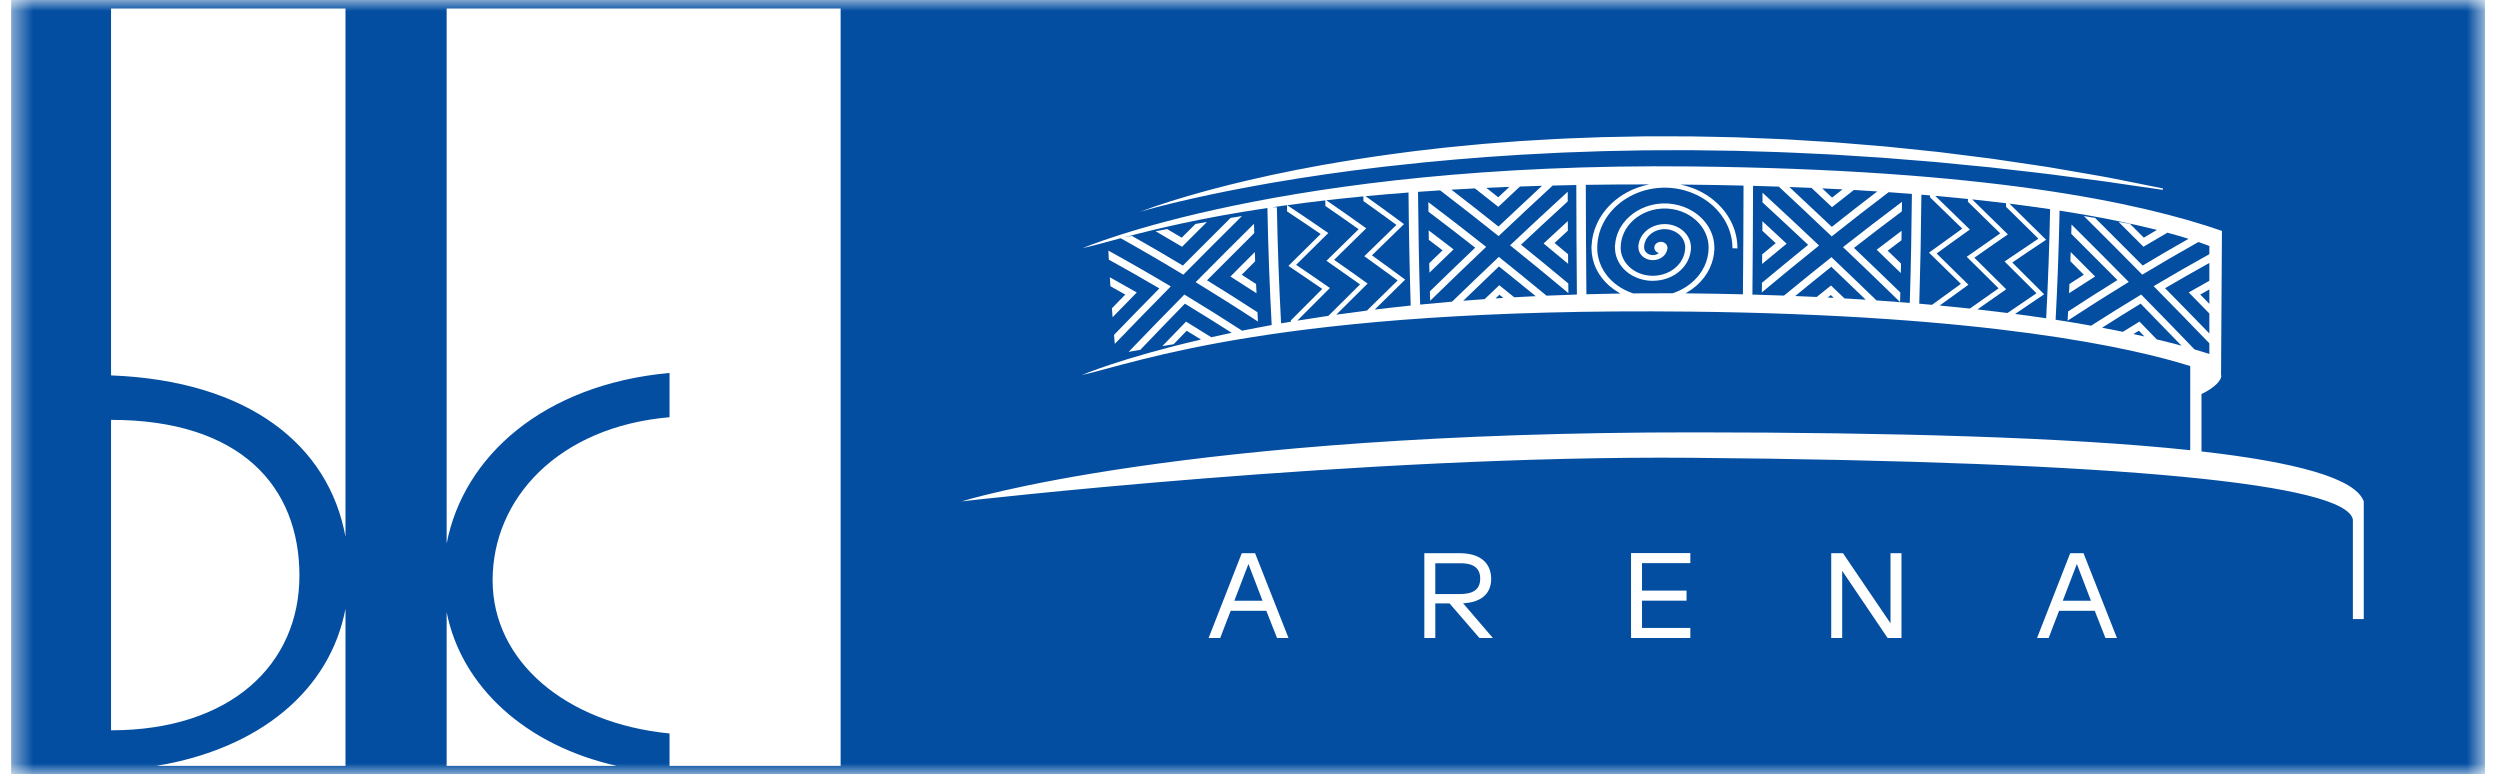 <svg width="113" height="35" viewBox="0 0 113 35" fill="none" xmlns="http://www.w3.org/2000/svg">
<g clip-path="url(#clip0_40000002_64202)">
<mask id="mask0_40000002_64202" style="mask-type:luminance" maskUnits="userSpaceOnUse" x="0" y="0" width="113" height="35">
<path d="M112.319 0H0.501V35H112.319V0Z" fill="white"/>
</mask>
<g mask="url(#mask0_40000002_64202)">
<path d="M61.843 11.707C61.786 11.666 61.73 11.626 61.673 11.586L61.673 11.574C61.727 11.521 61.781 11.468 61.836 11.415C62.262 10.998 62.69 10.581 63.119 10.166C62.623 9.802 62.125 9.443 61.627 9.089C61.626 9.018 61.626 8.947 61.625 8.876C61.042 8.932 60.483 8.991 59.948 9.052C60.551 9.467 61.153 9.889 61.754 10.319C61.268 10.793 60.784 11.268 60.302 11.745C60.808 12.097 61.312 12.455 61.815 12.817C61.341 13.284 60.87 13.753 60.401 14.222C60.85 14.158 61.312 14.096 61.787 14.037C62.247 13.581 62.708 13.127 63.173 12.674C62.73 12.348 62.287 12.026 61.843 11.707Z" fill="#034EA1"/>
<path d="M61.722 8.867C62.303 9.281 62.883 9.701 63.461 10.129C62.977 10.598 62.493 11.069 62.012 11.541C62.513 11.902 63.014 12.268 63.513 12.639C63.052 13.089 62.593 13.54 62.137 13.993C62.663 13.929 63.204 13.868 63.763 13.81C63.712 12.11 63.679 10.394 63.665 8.702C62.989 8.753 62.341 8.808 61.722 8.867Z" fill="#034EA1"/>
<path d="M61.474 12.855C61.028 12.537 60.581 12.223 60.133 11.912C60.076 11.872 60.019 11.833 59.962 11.793L59.962 11.782C60.016 11.729 60.071 11.675 60.125 11.621C60.552 11.2 60.98 10.78 61.41 10.36C60.91 10.005 60.409 9.656 59.907 9.311C59.905 9.227 59.904 9.142 59.903 9.057C59.299 9.127 58.724 9.199 58.179 9.274C58.8 9.685 59.42 10.105 60.038 10.533C59.552 11.011 59.067 11.491 58.584 11.971C59.094 12.315 59.603 12.663 60.111 13.017C59.617 13.508 59.127 14 58.639 14.492C59.094 14.418 59.566 14.344 60.053 14.273L60.053 14.267C60.524 13.796 60.998 13.325 61.474 12.855Z" fill="#034EA1"/>
<path d="M66.14 13.593C66.457 13.568 66.78 13.544 67.106 13.521C67.326 13.311 67.546 13.101 67.766 12.891C67.992 13.072 68.218 13.254 68.443 13.437C68.762 13.419 69.085 13.402 69.412 13.386C68.86 12.934 68.307 12.486 67.752 12.043C67.213 12.557 66.675 13.074 66.14 13.593Z" fill="#034EA1"/>
<path d="M72.757 12.934C72.499 12.712 72.293 12.447 72.151 12.154C72.081 12.008 72.028 11.855 71.991 11.699C71.955 11.543 71.937 11.383 71.935 11.224C71.935 11.186 71.935 11.148 71.935 11.11H71.939C71.953 10.764 72.037 10.423 72.186 10.103C72.352 9.745 72.595 9.419 72.903 9.142C73.056 9.005 73.224 8.881 73.404 8.772C73.584 8.663 73.776 8.571 73.977 8.495C74.161 8.427 74.353 8.373 74.548 8.335C73.555 8.334 72.598 8.341 71.678 8.355C71.681 10.005 71.69 11.664 71.705 13.3C72.209 13.286 72.722 13.275 73.245 13.267C73.222 13.255 73.2 13.243 73.178 13.23C73.027 13.144 72.886 13.044 72.757 12.934Z" fill="#034EA1"/>
<path d="M70.181 8.386C69.364 9.141 68.548 9.903 67.735 10.671C66.856 9.968 65.976 9.279 65.093 8.604C64.754 8.625 64.421 8.648 64.094 8.671C64.108 10.36 64.14 12.071 64.191 13.767C64.66 13.721 65.141 13.677 65.632 13.635C66.333 12.957 67.038 12.283 67.746 11.612C68.467 12.188 69.186 12.772 69.902 13.364C70.352 13.345 70.81 13.328 71.276 13.313C71.261 11.676 71.252 10.015 71.249 8.363C70.888 8.37 70.532 8.377 70.181 8.386ZM64.602 11.896C64.803 11.701 65.003 11.508 65.205 11.314C64.998 11.155 64.79 10.998 64.583 10.841C64.581 10.698 64.578 10.555 64.576 10.412C64.952 10.696 65.327 10.982 65.702 11.271C65.337 11.621 64.974 11.973 64.611 12.324C64.608 12.181 64.604 12.039 64.602 11.896ZM64.643 13.595C64.639 13.453 64.635 13.311 64.631 13.168C65.31 12.507 65.993 11.849 66.679 11.195C65.976 10.644 65.272 10.103 64.566 9.57C64.564 9.426 64.563 9.281 64.561 9.137C65.435 9.797 66.306 10.47 67.175 11.159C66.325 11.965 65.482 12.778 64.643 13.595ZM70.868 10.425C70.667 10.61 70.466 10.796 70.265 10.982C70.468 11.151 70.672 11.321 70.876 11.491C70.876 11.635 70.878 11.78 70.879 11.924C70.51 11.616 70.141 11.309 69.771 11.005C70.135 10.666 70.501 10.328 70.866 9.991C70.867 10.136 70.868 10.28 70.868 10.425ZM68.255 11.088C69.12 10.273 69.989 9.466 70.861 8.666C70.861 8.812 70.861 8.957 70.862 9.103C70.156 9.75 69.452 10.402 68.75 11.059C69.465 11.635 70.176 12.22 70.887 12.813L70.891 13.249C70.016 12.517 69.138 11.796 68.255 11.088" fill="#034EA1"/>
<path d="M75.958 8.342C76.147 8.381 76.331 8.434 76.508 8.501C76.709 8.577 76.9 8.67 77.079 8.779C77.258 8.889 77.426 9.013 77.578 9.151C77.883 9.428 78.125 9.754 78.289 10.112C78.452 10.466 78.534 10.846 78.531 11.228C78.456 11.226 78.382 11.224 78.307 11.222C78.308 10.684 78.13 10.159 77.794 9.71C77.682 9.56 77.555 9.421 77.412 9.293C77.27 9.165 77.115 9.05 76.947 8.949C76.781 8.849 76.603 8.763 76.417 8.693C76.231 8.624 76.039 8.571 75.841 8.536C75.743 8.518 75.644 8.505 75.544 8.496C75.531 8.495 75.519 8.494 75.506 8.493C75.494 8.492 75.481 8.491 75.468 8.491C75.456 8.49 75.444 8.489 75.431 8.488L75.412 8.487L75.394 8.487C75.369 8.486 75.345 8.485 75.32 8.484C75.293 8.484 75.267 8.483 75.242 8.483C75.217 8.483 75.192 8.484 75.168 8.484L75.093 8.487C75.068 8.488 75.043 8.489 75.017 8.491C75.005 8.492 74.992 8.493 74.98 8.494L74.943 8.497C74.842 8.506 74.743 8.519 74.645 8.537C74.449 8.572 74.256 8.625 74.072 8.695C73.886 8.765 73.709 8.851 73.543 8.951C73.376 9.052 73.222 9.167 73.08 9.295C72.797 9.55 72.573 9.852 72.421 10.183C72.27 10.511 72.194 10.863 72.196 11.217V11.298C72.202 11.416 72.218 11.533 72.245 11.649C72.31 11.932 72.439 12.201 72.624 12.44C72.903 12.798 73.296 13.076 73.754 13.238C73.776 13.246 73.798 13.253 73.82 13.261C74.403 13.255 74.998 13.253 75.603 13.255C75.626 13.248 75.65 13.24 75.674 13.231C76.132 13.065 76.524 12.784 76.802 12.423C76.987 12.183 77.115 11.913 77.18 11.629C77.213 11.487 77.229 11.342 77.23 11.197V11.186C77.229 11.075 77.217 10.963 77.193 10.854C77.092 10.395 76.789 9.99 76.349 9.726C76.241 9.661 76.126 9.606 76.005 9.561C75.885 9.516 75.76 9.482 75.632 9.459C75.568 9.448 75.503 9.44 75.439 9.434C75.422 9.433 75.406 9.431 75.389 9.43C75.373 9.429 75.357 9.428 75.341 9.427C75.325 9.427 75.309 9.426 75.293 9.426C75.276 9.426 75.259 9.425 75.241 9.425C75.225 9.425 75.21 9.425 75.194 9.426C75.178 9.426 75.161 9.427 75.145 9.427C75.129 9.428 75.112 9.429 75.096 9.43C75.08 9.431 75.063 9.432 75.047 9.434C74.982 9.439 74.918 9.448 74.854 9.459C74.597 9.504 74.353 9.595 74.136 9.725C74.027 9.789 73.927 9.864 73.834 9.946C73.65 10.111 73.503 10.306 73.404 10.521C73.355 10.627 73.317 10.738 73.292 10.851C73.268 10.964 73.255 11.079 73.255 11.194V11.252C73.27 11.537 73.394 11.81 73.607 12.026C73.82 12.242 74.109 12.388 74.429 12.442C74.441 12.444 74.452 12.445 74.464 12.447L74.481 12.45L74.491 12.451L74.5 12.452C74.511 12.454 74.523 12.455 74.535 12.456L74.552 12.458L74.57 12.46C74.581 12.46 74.593 12.461 74.604 12.462L74.621 12.463L74.63 12.463L74.634 12.464H74.638C74.663 12.464 74.688 12.465 74.713 12.465C74.808 12.464 74.903 12.456 74.997 12.44C75.232 12.398 75.452 12.307 75.637 12.173C75.822 12.04 75.967 11.868 76.059 11.674C76.132 11.518 76.17 11.351 76.17 11.182C76.17 11.167 76.17 11.152 76.17 11.136C76.161 10.982 76.102 10.833 76.001 10.707C75.9 10.58 75.76 10.481 75.598 10.421C75.542 10.4 75.484 10.384 75.424 10.374L75.402 10.37L75.391 10.368L75.385 10.367L75.379 10.367L75.356 10.364L75.345 10.363L75.334 10.362C75.32 10.361 75.305 10.36 75.292 10.359C75.275 10.358 75.259 10.358 75.242 10.358H75.239H75.241H75.237H75.231L75.219 10.358L75.197 10.358L75.151 10.361C75.135 10.363 75.121 10.365 75.106 10.366L75.1 10.367L75.094 10.368L75.083 10.37L75.061 10.373C75.001 10.384 74.943 10.399 74.887 10.42C74.716 10.483 74.571 10.589 74.469 10.724C74.367 10.86 74.312 11.018 74.313 11.181V11.183C74.313 11.228 74.323 11.274 74.343 11.316C74.363 11.358 74.393 11.397 74.429 11.429C74.467 11.462 74.511 11.488 74.559 11.505C74.584 11.514 74.609 11.52 74.634 11.524L74.653 11.527L74.663 11.528L74.668 11.529L74.673 11.529L74.681 11.53L74.685 11.53H74.688H74.69H74.703H74.709H74.712H74.714H74.715C74.767 11.53 74.818 11.52 74.865 11.503C74.908 11.488 74.946 11.466 74.98 11.44C74.928 11.425 74.882 11.398 74.847 11.362C74.811 11.326 74.788 11.282 74.778 11.235C74.769 11.188 74.775 11.14 74.794 11.096C74.814 11.052 74.848 11.013 74.891 10.984C74.934 10.955 74.986 10.937 75.039 10.932C75.093 10.927 75.147 10.935 75.197 10.955C75.246 10.976 75.287 11.007 75.317 11.047C75.348 11.086 75.365 11.132 75.367 11.18H75.371L75.37 11.203V11.204V11.206L75.369 11.21L75.369 11.218L75.368 11.233L75.366 11.241L75.366 11.248L75.363 11.262C75.362 11.271 75.36 11.28 75.358 11.29C75.329 11.421 75.249 11.54 75.131 11.625C75.013 11.711 74.866 11.758 74.714 11.758C74.704 11.758 74.694 11.758 74.684 11.758H74.683H74.68L74.676 11.757L74.667 11.757L74.649 11.756L74.641 11.755L74.633 11.754L74.617 11.752C74.607 11.751 74.596 11.749 74.585 11.748C74.457 11.726 74.34 11.672 74.248 11.591C74.187 11.538 74.138 11.474 74.105 11.404C74.072 11.334 74.055 11.258 74.055 11.182C74.055 11.144 74.055 11.106 74.055 11.068H74.061C74.066 11.038 74.071 11.008 74.077 10.978C74.092 10.91 74.115 10.844 74.145 10.78C74.265 10.523 74.496 10.317 74.788 10.209C74.932 10.156 75.087 10.129 75.243 10.129C75.262 10.129 75.281 10.129 75.299 10.13L75.306 10.13L75.313 10.131L75.329 10.132C75.34 10.132 75.35 10.133 75.359 10.134L75.374 10.135L75.389 10.137C75.399 10.138 75.408 10.139 75.418 10.14L75.425 10.141L75.432 10.142L75.447 10.145C75.457 10.146 75.466 10.148 75.475 10.149C75.552 10.163 75.627 10.183 75.699 10.21C75.843 10.263 75.974 10.341 76.084 10.44C76.195 10.538 76.282 10.654 76.342 10.782C76.372 10.846 76.394 10.912 76.409 10.979C76.424 11.047 76.432 11.115 76.432 11.184C76.432 11.222 76.432 11.26 76.432 11.298H76.425C76.395 11.626 76.246 11.937 75.997 12.184C75.748 12.43 75.415 12.598 75.048 12.662C74.938 12.682 74.826 12.692 74.714 12.692C74.687 12.692 74.66 12.691 74.633 12.691H74.628L74.623 12.691L74.612 12.69L74.59 12.689C74.576 12.688 74.561 12.687 74.547 12.686L74.525 12.684L74.504 12.682C74.491 12.68 74.477 12.679 74.463 12.677L74.452 12.676L74.442 12.675L74.422 12.671C74.407 12.669 74.394 12.667 74.38 12.665C74.049 12.61 73.742 12.468 73.501 12.26C73.261 12.051 73.097 11.784 73.03 11.492C73.007 11.395 72.996 11.296 72.996 11.197C72.996 11.16 72.995 11.121 72.995 11.084H73.001C73.022 10.729 73.151 10.387 73.372 10.09C73.454 9.981 73.548 9.879 73.652 9.786C73.756 9.693 73.87 9.609 73.993 9.535C74.115 9.462 74.246 9.399 74.382 9.349C74.586 9.273 74.803 9.224 75.023 9.205C75.041 9.204 75.06 9.202 75.078 9.201C75.097 9.2 75.115 9.199 75.133 9.198C75.152 9.197 75.17 9.197 75.188 9.196C75.207 9.196 75.226 9.196 75.245 9.196C75.262 9.196 75.28 9.196 75.297 9.197H75.304L75.311 9.197L75.325 9.197C75.335 9.197 75.345 9.198 75.354 9.198C75.373 9.199 75.391 9.2 75.409 9.201C75.427 9.202 75.446 9.204 75.464 9.205C75.537 9.212 75.61 9.222 75.683 9.235C75.828 9.26 75.969 9.299 76.106 9.35C76.242 9.401 76.372 9.464 76.494 9.537C76.802 9.722 77.054 9.971 77.227 10.261C77.4 10.551 77.491 10.874 77.489 11.202C77.489 11.24 77.489 11.278 77.489 11.316H77.486C77.479 11.438 77.461 11.559 77.434 11.678C77.362 11.991 77.22 12.289 77.016 12.553C76.813 12.817 76.553 13.043 76.251 13.219C76.227 13.232 76.203 13.246 76.179 13.259C76.247 13.26 76.317 13.26 76.385 13.261C77.208 13.27 78.006 13.284 78.78 13.303C78.795 11.677 78.805 10.028 78.808 8.389C78.04 8.37 77.246 8.356 76.427 8.347C76.27 8.345 76.114 8.344 75.958 8.342Z" fill="#034EA1"/>
<path d="M67.6 13.489C67.716 13.481 67.833 13.473 67.951 13.466C67.892 13.419 67.832 13.371 67.773 13.323C67.715 13.378 67.657 13.433 67.6 13.489Z" fill="#034EA1"/>
<path d="M69.698 8.398C69.361 8.408 69.03 8.418 68.703 8.43C68.376 8.735 68.049 9.042 67.723 9.349C67.37 9.069 67.018 8.791 66.665 8.516C66.304 8.534 65.949 8.553 65.601 8.573C66.312 9.119 67.022 9.675 67.73 10.24C68.384 9.622 69.041 9.008 69.698 8.398Z" fill="#034EA1"/>
<path d="M99.863 13.735V13.081C99.726 13.158 99.588 13.236 99.451 13.313C99.589 13.454 99.726 13.594 99.863 13.735Z" fill="#034EA1"/>
<path d="M68.221 8.447C67.868 8.461 67.522 8.475 67.181 8.491C67.361 8.633 67.541 8.775 67.72 8.918C67.888 8.761 68.055 8.604 68.222 8.447" fill="#034EA1"/>
<path d="M66.905 26.152C66.905 25.622 66.522 25.449 65.979 25.459H64.875V26.851H65.979C66.546 26.851 66.905 26.677 66.905 26.152Z" fill="#034EA1"/>
<path d="M55.792 27.154H57.066C56.836 26.564 56.665 26.104 56.429 25.492C56.217 26.055 56.016 26.58 55.792 27.154Z" fill="#034EA1"/>
<path d="M93.237 27.154H94.511C94.281 26.564 94.109 26.104 93.874 25.492C93.662 26.055 93.46 26.58 93.237 27.154Z" fill="#034EA1"/>
<path d="M84.852 8.653C84.506 8.63 84.153 8.609 83.793 8.588C83.463 8.845 83.134 9.103 82.806 9.363C82.497 9.072 82.188 8.782 81.879 8.492C81.551 8.478 81.217 8.464 80.879 8.452C81.519 9.048 82.16 9.649 82.798 10.254C83.481 9.711 84.166 9.178 84.852 8.653Z" fill="#034EA1"/>
<path d="M99.863 15.073V14.171C99.554 13.854 99.243 13.536 98.931 13.218C99.242 13.04 99.552 12.864 99.863 12.69V11.885C99.193 12.256 98.525 12.637 97.861 13.026C98.535 13.709 99.203 14.391 99.863 15.073Z" fill="#034EA1"/>
<path d="M83.281 8.56C82.98 8.544 82.675 8.528 82.365 8.514C82.513 8.653 82.661 8.792 82.809 8.932C82.966 8.807 83.124 8.683 83.281 8.56Z" fill="#034EA1"/>
<path d="M59.767 13.059C59.318 12.748 58.867 12.442 58.415 12.139C58.357 12.1 58.3 12.062 58.242 12.023L58.242 12.012C58.296 11.958 58.351 11.904 58.405 11.85C58.832 11.425 59.262 11.001 59.693 10.577C59.188 10.232 58.683 9.892 58.176 9.557C58.174 9.463 58.172 9.368 58.171 9.274C57.939 9.306 57.713 9.338 57.492 9.37L57.715 9.367C57.747 11.104 57.811 12.868 57.905 14.616C58.052 14.591 58.2 14.565 58.35 14.54C58.349 14.521 58.348 14.501 58.347 14.482C58.817 14.007 59.291 13.533 59.767 13.059Z" fill="#034EA1"/>
<path d="M92.483 10.838C91.973 11.175 91.463 11.517 90.955 11.865C91.437 12.343 91.917 12.822 92.394 13.302C91.956 13.595 91.519 13.891 91.082 14.191C91.571 14.254 92.039 14.32 92.487 14.387C92.573 12.747 92.633 11.091 92.665 9.455C92.09 9.37 91.478 9.286 90.827 9.205C91.382 9.749 91.934 10.293 92.483 10.838Z" fill="#034EA1"/>
<path d="M96.43 15.099C96.602 15.136 96.768 15.173 96.929 15.209C96.844 15.122 96.76 15.035 96.676 14.948C96.594 14.998 96.512 15.048 96.43 15.099Z" fill="#034EA1"/>
<path d="M82.615 13.448C82.705 13.453 82.796 13.457 82.885 13.462C82.842 13.42 82.797 13.378 82.754 13.336C82.708 13.373 82.661 13.411 82.615 13.448Z" fill="#034EA1"/>
<path d="M90.776 11.988C90.722 11.934 90.668 11.88 90.613 11.826L90.614 11.815C90.671 11.776 90.728 11.737 90.786 11.697C91.234 11.39 91.684 11.087 92.136 10.787C91.649 10.306 91.161 9.826 90.671 9.346L90.673 9.187C90.184 9.127 89.674 9.069 89.141 9.013C89.681 9.539 90.219 10.066 90.756 10.595C90.25 10.941 89.745 11.293 89.241 11.649C89.722 12.124 90.202 12.599 90.679 13.076C90.246 13.375 89.812 13.678 89.381 13.985C89.849 14.037 90.302 14.091 90.739 14.147C91.174 13.846 91.611 13.549 92.049 13.255C91.627 12.833 91.203 12.41 90.776 11.988Z" fill="#034EA1"/>
<path d="M82.793 10.685C81.999 9.929 81.201 9.179 80.401 8.435C80.02 8.422 79.632 8.41 79.238 8.4C79.234 10.039 79.225 11.688 79.209 13.315C79.695 13.328 80.17 13.343 80.636 13.361C81.348 12.774 82.064 12.196 82.782 11.625C83.464 12.273 84.143 12.924 84.819 13.579C85.334 13.614 85.835 13.652 86.322 13.691C86.372 12.053 86.404 10.4 86.418 8.765C86.075 8.738 85.725 8.712 85.367 8.687C84.507 9.339 83.649 10.005 82.793 10.685ZM79.651 11.498C79.854 11.329 80.058 11.16 80.263 10.991C80.061 10.805 79.86 10.618 79.658 10.432C79.659 10.288 79.66 10.144 79.661 9.999C80.027 10.336 80.391 10.675 80.756 11.015C80.386 11.318 80.016 11.624 79.647 11.931C79.648 11.787 79.65 11.643 79.651 11.498ZM79.635 13.216C79.636 13.072 79.638 12.928 79.639 12.784C80.334 12.204 81.03 11.632 81.728 11.067C81.043 10.423 80.355 9.783 79.665 9.148C79.665 9.002 79.666 8.856 79.666 8.71C80.521 9.498 81.374 10.294 82.223 11.097C81.357 11.791 80.494 12.497 79.635 13.216ZM85.946 10.86C85.738 11.016 85.531 11.173 85.324 11.331C85.525 11.525 85.726 11.72 85.926 11.914C85.924 12.057 85.921 12.2 85.917 12.343C85.555 11.99 85.191 11.639 84.826 11.288C85.201 11 85.577 10.715 85.953 10.432C85.951 10.575 85.948 10.717 85.946 10.86ZM85.965 9.553C85.242 10.094 84.52 10.645 83.8 11.206C84.502 11.874 85.201 12.546 85.895 13.221C85.891 13.365 85.888 13.509 85.883 13.653C85.03 12.82 84.17 11.992 83.304 11.17C84.19 10.473 85.079 9.79 85.969 9.122C85.968 9.266 85.966 9.409 85.965 9.553Z" fill="#034EA1"/>
<path d="M95.014 14.812C95.341 14.874 95.654 14.936 95.954 14.998C96.203 14.843 96.453 14.688 96.704 14.536C96.966 14.803 97.225 15.072 97.484 15.339C97.894 15.438 98.267 15.534 98.605 15.627C97.995 14.993 97.379 14.359 96.757 13.725C96.173 14.081 95.592 14.443 95.014 14.812Z" fill="#034EA1"/>
<path d="M87.36 11.585C87.305 11.532 87.251 11.479 87.197 11.427V11.415C87.254 11.374 87.31 11.333 87.367 11.292C87.808 10.969 88.251 10.649 88.694 10.334C88.21 9.861 87.724 9.39 87.236 8.919C87.236 8.89 87.237 8.861 87.237 8.832C87.108 8.821 86.978 8.81 86.847 8.8C86.833 10.435 86.801 12.089 86.751 13.727C86.946 13.744 87.138 13.761 87.327 13.778C87.761 13.459 88.196 13.143 88.632 12.831C88.209 12.415 87.785 11.999 87.36 11.585Z" fill="#034EA1"/>
<path d="M81.143 13.381C81.472 13.394 81.796 13.408 82.115 13.423C82.33 13.25 82.546 13.077 82.761 12.905C82.965 13.099 83.168 13.294 83.372 13.489C83.697 13.507 84.016 13.527 84.331 13.547C83.815 13.048 83.296 12.552 82.775 12.057C82.23 12.493 81.686 12.934 81.143 13.381Z" fill="#034EA1"/>
<path d="M89.064 11.774C89.01 11.721 88.956 11.668 88.901 11.614V11.603C88.959 11.563 89.015 11.523 89.071 11.483C89.517 11.167 89.963 10.856 90.41 10.549C89.924 10.072 89.438 9.596 88.949 9.12C88.949 9.078 88.95 9.036 88.951 8.993C88.476 8.944 87.983 8.898 87.473 8.853C87.996 9.359 88.518 9.866 89.038 10.375C88.536 10.73 88.035 11.091 87.535 11.457C88.016 11.926 88.496 12.397 88.973 12.87C88.539 13.179 88.106 13.493 87.673 13.81C88.142 13.854 88.595 13.899 89.036 13.947C89.468 13.639 89.902 13.334 90.336 13.032C89.915 12.612 89.49 12.193 89.064 11.774Z" fill="#034EA1"/>
<path d="M99.863 15.518C99.035 14.659 98.196 13.798 97.344 12.935C98.179 12.438 99.018 11.956 99.863 11.488V11.118C99.726 11.066 99.562 11.006 99.367 10.939C98.516 11.416 97.671 11.908 96.829 12.414C95.958 11.531 95.079 10.648 94.191 9.766C94.36 9.793 94.528 9.821 94.697 9.849C95.419 10.567 96.137 11.284 96.849 12.002C97.537 11.589 98.227 11.187 98.922 10.794C98.647 10.708 98.33 10.615 97.967 10.517C97.605 10.726 97.245 10.938 96.885 11.153C96.511 10.778 96.137 10.404 95.76 10.03C95.933 10.06 96.106 10.091 96.278 10.121C96.486 10.328 96.694 10.535 96.9 10.742C97.097 10.624 97.294 10.508 97.491 10.392C96.397 10.116 94.954 9.81 93.093 9.521C93.06 11.157 93.001 12.812 92.914 14.452C93.481 14.54 94.016 14.63 94.518 14.721C95.268 14.24 96.023 13.771 96.781 13.313C97.595 14.14 98.398 14.967 99.192 15.793C99.438 15.865 99.662 15.934 99.863 15.998V15.518ZM93.539 12.836C93.755 12.696 93.972 12.556 94.189 12.418C93.986 12.214 93.784 12.011 93.581 11.808C93.586 11.669 93.591 11.53 93.596 11.391C93.965 11.759 94.333 12.128 94.699 12.497C94.305 12.746 93.912 12.999 93.52 13.254C93.526 13.115 93.533 12.976 93.539 12.836ZM93.456 14.494C93.464 14.355 93.471 14.217 93.478 14.078C94.218 13.594 94.961 13.121 95.707 12.659C95.017 11.963 94.322 11.266 93.621 10.57C93.625 10.43 93.629 10.289 93.632 10.148C94.502 11.013 95.365 11.878 96.22 12.744C95.293 13.31 94.372 13.894 93.456 14.494Z" fill="#034EA1"/>
<path d="M0.501 35H112.319V0H0.501V35ZM54.285 8.692L54.636 8.596C54.753 8.563 54.87 8.534 54.988 8.503L55.34 8.412L55.516 8.366L55.693 8.323L56.401 8.152C56.638 8.097 56.875 8.045 57.112 7.992L57.468 7.912L57.825 7.838L58.54 7.691L59.257 7.555L59.616 7.488L59.795 7.454L59.975 7.424C60.935 7.256 61.898 7.105 62.865 6.973L63.59 6.876C63.711 6.861 63.832 6.843 63.953 6.829L64.316 6.787L65.044 6.703L65.407 6.662L65.771 6.627L66.5 6.557L66.865 6.522L67.047 6.504L67.23 6.49L68.69 6.378C69.665 6.317 70.64 6.261 71.616 6.229L72.348 6.202C72.409 6.199 72.47 6.198 72.531 6.197L72.714 6.194L73.081 6.187L73.813 6.173L74.179 6.166L74.363 6.163L74.546 6.162L76.011 6.164L76.377 6.164L76.743 6.171L77.476 6.185L78.207 6.201L78.391 6.204C78.452 6.206 78.513 6.207 78.574 6.21L78.94 6.225L80.403 6.284C80.647 6.291 80.89 6.308 81.134 6.323L81.865 6.368L82.595 6.412C82.717 6.42 82.839 6.426 82.961 6.436L83.326 6.465L84.784 6.585L85.148 6.615C85.209 6.62 85.27 6.626 85.331 6.632L85.512 6.651L86.24 6.726L86.967 6.802L87.33 6.84L87.512 6.858L87.603 6.868L87.694 6.879L89.144 7.061L89.868 7.153L90.049 7.176L90.23 7.203L90.591 7.256L92.036 7.47L92.396 7.524L92.576 7.552L92.756 7.582L93.475 7.706L94.912 7.954C95.152 7.994 95.389 8.044 95.628 8.09L96.342 8.231C96.819 8.326 97.295 8.42 97.77 8.518L97.756 8.581C97.275 8.513 96.794 8.442 96.313 8.373L95.593 8.267C95.353 8.233 95.113 8.194 94.872 8.165L93.427 7.977C92.945 7.914 92.465 7.847 91.981 7.795L90.535 7.63L90.173 7.588L89.992 7.567L89.811 7.549L89.086 7.479L87.637 7.337L87.546 7.328L87.456 7.32L87.274 7.306L86.912 7.276L86.186 7.218L85.46 7.159C85.339 7.15 85.219 7.137 85.097 7.13L84.734 7.107L83.281 7.014L82.918 6.991C82.797 6.983 82.676 6.979 82.554 6.972L81.828 6.938L81.1 6.904C80.858 6.893 80.615 6.88 80.373 6.874L78.918 6.83L78.554 6.819C78.494 6.816 78.433 6.816 78.372 6.815L78.19 6.813L77.462 6.803L76.735 6.793L76.371 6.788L76.007 6.789L74.552 6.794L74.37 6.794L74.188 6.798L73.824 6.805L73.096 6.819L72.732 6.826L72.551 6.83C72.49 6.831 72.429 6.832 72.369 6.835L71.642 6.861L70.915 6.886C70.794 6.891 70.672 6.894 70.552 6.9L70.188 6.919L68.735 6.994C66.8 7.111 64.867 7.274 62.941 7.493L62.58 7.532C62.459 7.545 62.339 7.561 62.219 7.576L61.498 7.666L61.138 7.71L60.778 7.76L60.058 7.859L59.877 7.884L59.698 7.912L59.339 7.966L58.621 8.075L57.904 8.194L57.546 8.253L57.188 8.317L56.474 8.446L55.76 8.583L55.582 8.617L55.404 8.653L55.049 8.726C54.93 8.75 54.811 8.773 54.694 8.799L54.339 8.877L53.984 8.954L53.631 9.035C53.513 9.063 53.394 9.088 53.277 9.117L52.924 9.202C52.807 9.23 52.69 9.26 52.572 9.29C52.455 9.319 52.337 9.349 52.221 9.38C52.104 9.412 51.987 9.442 51.871 9.475C51.754 9.507 51.638 9.54 51.522 9.575C52.423 9.233 53.351 8.953 54.284 8.692M5.019 18.978C10.885 18.978 13.534 21.999 13.534 26.019C13.534 30.036 10.424 33.01 5.019 33.01V18.978ZM15.616 34.617H7.067C11.771 33.839 14.922 31.177 15.616 27.514V34.617ZM15.616 24.26C14.859 20.126 11.251 17.209 5.019 16.968V0.387H15.616V24.26ZM20.189 34.617V27.668C20.854 31.037 23.762 33.693 27.875 34.617H20.189ZM37.996 34.617H30.263V33.153C25.574 32.693 22.266 29.893 22.266 26.229C22.266 22.537 25.231 19.293 30.263 18.858V16.856C24.562 17.379 20.949 20.627 20.189 24.567V0.387H37.996L37.996 34.617ZM57.722 28.838L57.238 27.609H55.627C55.473 28.01 55.302 28.438 55.154 28.838H54.629L56.128 25.005H56.73L58.241 28.838H57.722ZM66.871 28.838L65.519 27.273H64.876V28.838H64.38V25.005H65.973C66.776 25.005 67.384 25.335 67.402 26.153C67.402 26.916 66.847 27.235 66.132 27.268L67.478 28.838H66.871ZM76.403 25.454H74.219V26.694H76.232V27.149H74.219V28.383H76.403V28.838H73.723V25H76.403V25.454ZM85.947 28.838H85.321L83.267 25.801V28.838H82.771V25.005H83.303L85.451 28.172V25.005H85.947V28.838ZM95.166 28.838L94.683 27.609H93.071C92.918 28.01 92.747 28.438 92.599 28.838H92.074L93.573 25.005H94.175L95.686 28.838H95.166ZM106.842 27.982H106.35V23.481C106.041 21.888 96.109 20.856 76.427 20.692C61.537 20.568 43.473 22.661 43.473 22.661C43.473 22.661 53.401 19.526 76.656 19.543C85.313 19.549 93.379 19.751 98.998 20.349V16.546C96.414 15.732 89.864 14.234 76.386 14.085C57.787 13.88 51.319 16.42 48.895 16.953C48.895 16.953 50.68 16.185 54.285 15.348C54.07 15.215 53.854 15.082 53.638 14.95C53.441 15.153 53.244 15.356 53.048 15.559C52.878 15.587 52.708 15.615 52.538 15.644C52.892 15.275 53.25 14.906 53.61 14.537C53.991 14.77 54.371 15.005 54.749 15.243C55.046 15.177 55.353 15.11 55.672 15.043C54.971 14.595 54.266 14.156 53.557 13.726C52.878 14.422 52.206 15.118 51.541 15.813C51.366 15.843 51.19 15.873 51.014 15.904C51.842 15.042 52.681 14.179 53.533 13.314C54.409 13.843 55.279 14.388 56.143 14.947C56.57 14.861 57.016 14.777 57.48 14.692C57.385 12.931 57.32 11.152 57.287 9.401C54.304 9.846 52.251 10.347 50.824 10.724C50.934 10.702 51.045 10.68 51.156 10.659C51.93 11.094 52.7 11.543 53.466 12.004C54.179 11.286 54.897 10.568 55.621 9.85C55.793 9.821 55.965 9.793 56.137 9.765C55.245 10.648 54.362 11.531 53.486 12.416C52.548 11.848 51.605 11.299 50.656 10.768C49.925 10.963 49.367 11.121 48.937 11.216C48.937 11.216 57.959 7.329 76.427 7.523C89.745 7.664 96.691 9.14 100.432 10.436L100.391 16.934C100.407 16.977 100.406 17.023 100.391 17.065C100.245 17.483 99.508 17.809 99.508 17.809V20.405C103.73 20.886 106.459 21.607 106.842 22.661V27.982ZM50.19 12.937C50.181 12.802 50.172 12.667 50.164 12.532C50.572 12.758 50.978 12.987 51.383 13.22C51.016 13.593 50.651 13.966 50.289 14.339C50.278 14.204 50.268 14.069 50.258 13.934C50.459 13.728 50.661 13.521 50.863 13.315C50.639 13.188 50.415 13.062 50.19 12.937ZM52.403 13.037C51.645 12.591 50.885 12.158 50.119 11.737C50.112 11.6 50.105 11.464 50.099 11.328C51.045 11.849 51.985 12.388 52.919 12.946C52.065 13.813 51.221 14.678 50.389 15.543C50.377 15.408 50.365 15.273 50.354 15.138C51.028 14.439 51.711 13.738 52.403 13.037ZM56.775 12.838C56.781 12.977 56.787 13.117 56.794 13.256C56.402 13.001 56.009 12.748 55.615 12.499C55.981 12.13 56.349 11.761 56.719 11.392C56.724 11.531 56.728 11.671 56.733 11.81C56.531 12.013 56.328 12.216 56.126 12.419C56.342 12.558 56.559 12.697 56.775 12.838ZM54.557 12.669C55.321 13.139 56.081 13.62 56.837 14.113C56.844 14.254 56.852 14.394 56.86 14.535C55.927 13.924 54.988 13.331 54.043 12.754C54.914 11.874 55.793 10.995 56.681 10.115C56.685 10.255 56.688 10.396 56.692 10.536C55.975 11.246 55.264 11.957 54.557 12.669ZM54.554 10.032C54.178 10.406 53.803 10.78 53.429 11.154C53.032 10.917 52.633 10.683 52.234 10.452C52.408 10.42 52.582 10.387 52.756 10.355C52.976 10.483 53.195 10.613 53.414 10.743C53.621 10.537 53.828 10.33 54.036 10.123C54.209 10.092 54.382 10.062 54.554 10.032Z" fill="#034EA1"/>
</g>
</g>
<defs>
<clipPath id="clip0_40000002_64202">
<rect width="112" height="35" fill="white" transform="translate(0.501)"/>
</clipPath>
</defs>
</svg>
